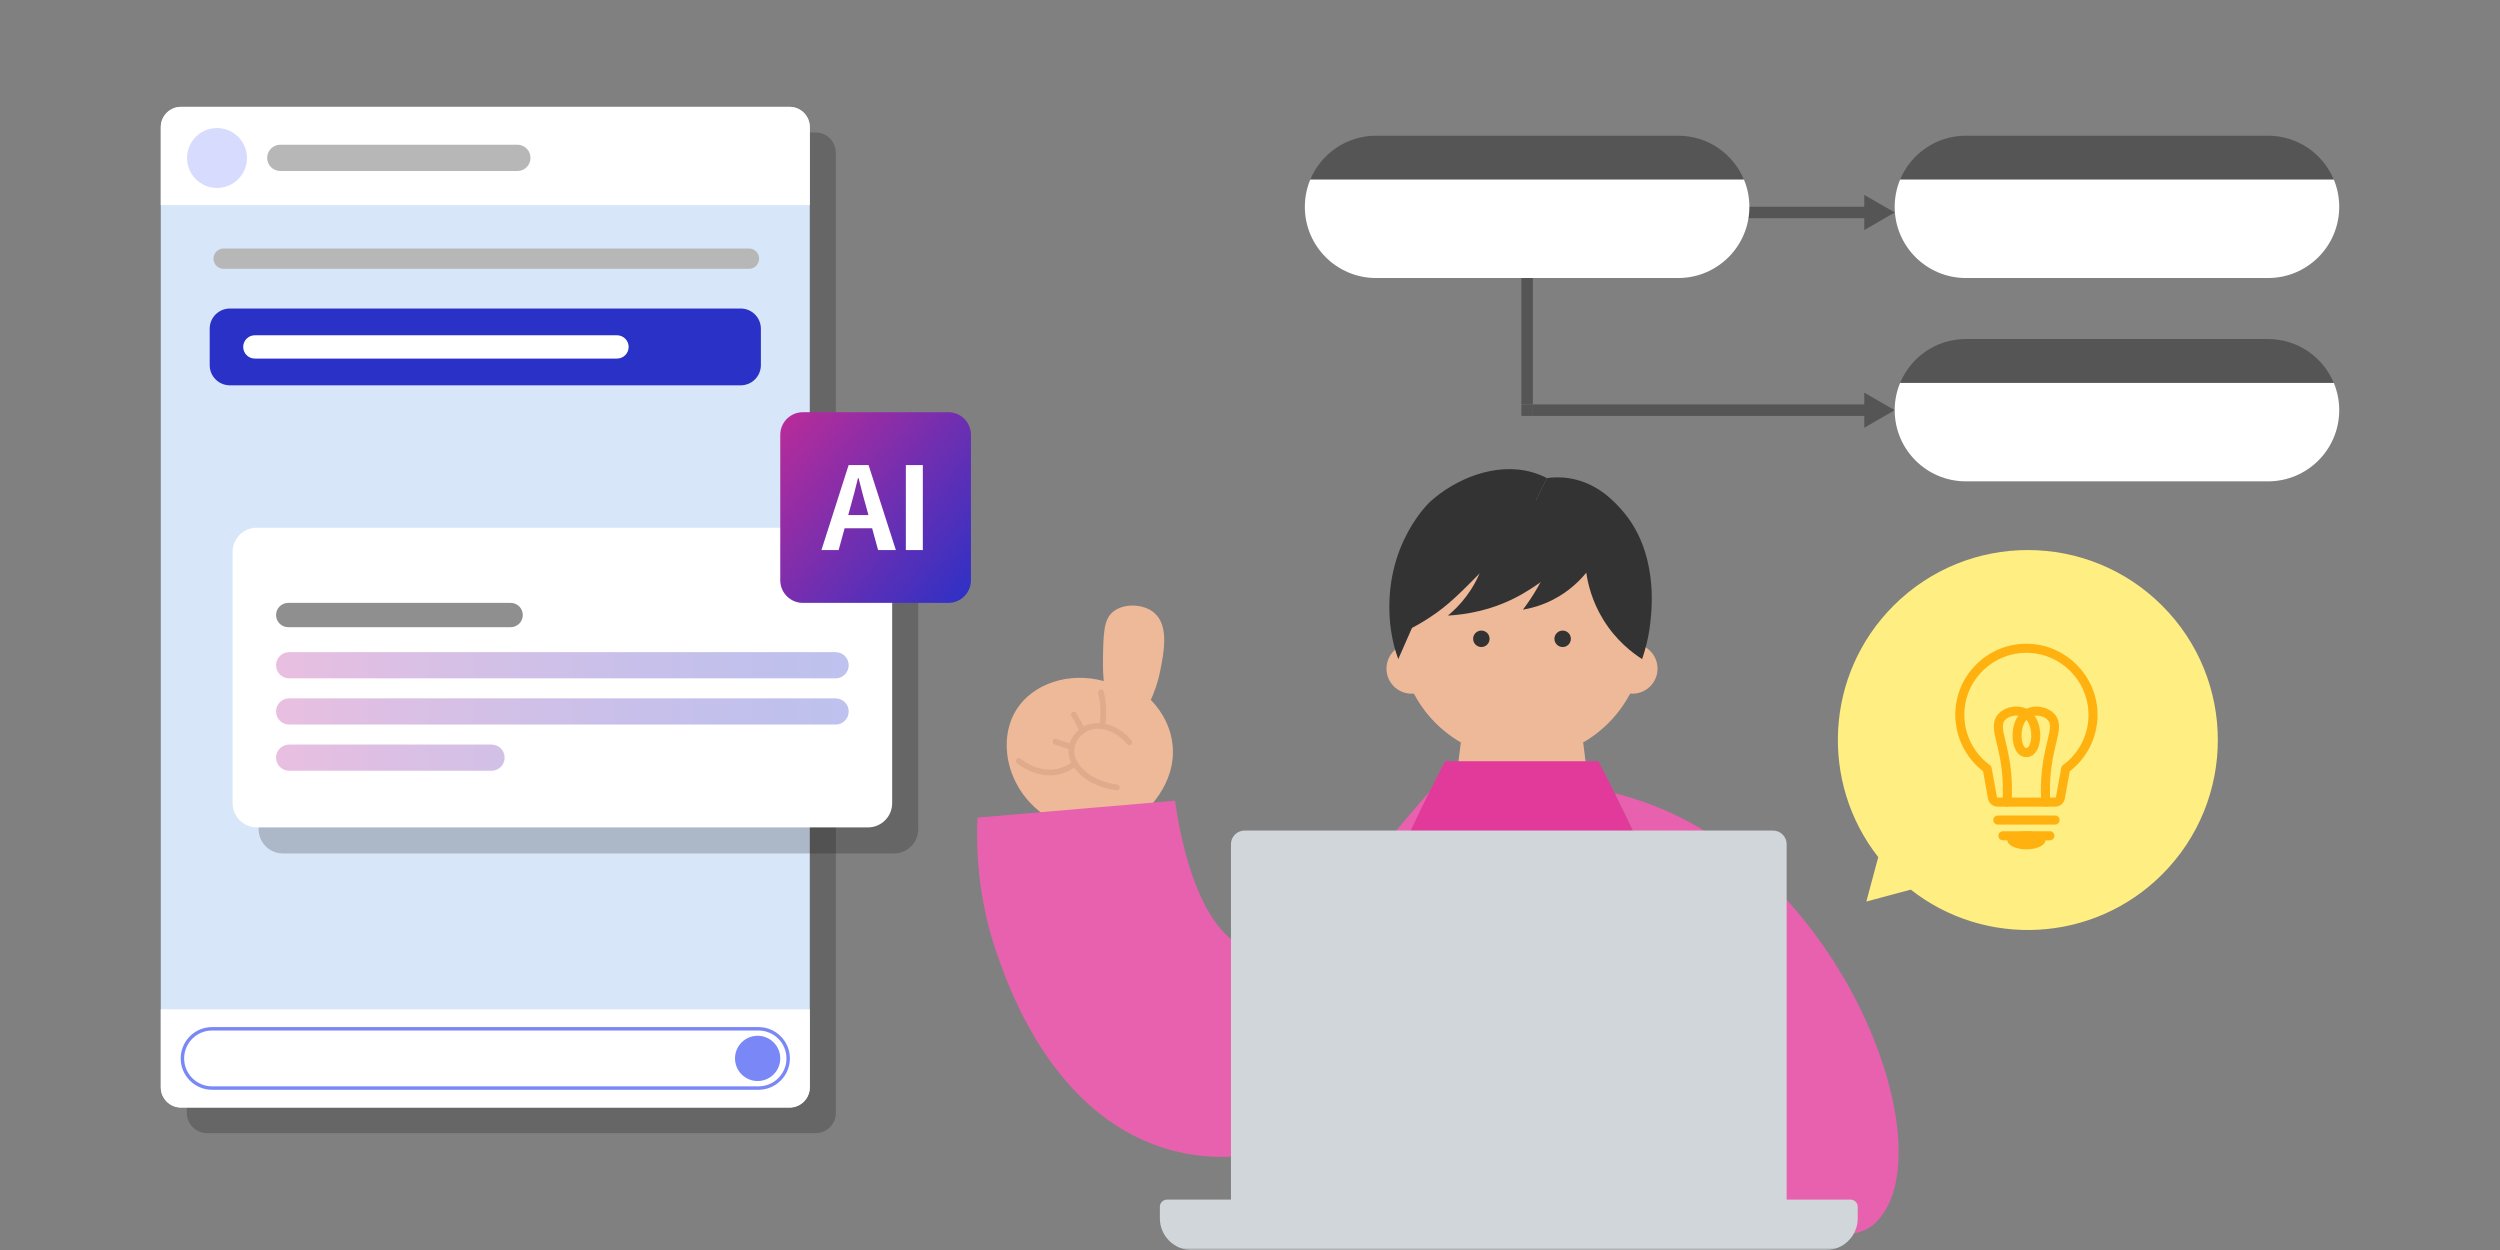 <svg width="480" height="240" viewBox="0 0 480 240" fill="none" xmlns="http://www.w3.org/2000/svg">
<rect x="0" y="0" width="480" height="240" fill="#808080" stroke="none"/>
<mask id="mask0_17305_291138" style="mask-type:luminance" maskUnits="userSpaceOnUse" x="0" y="0" width="480" height="240">
<path d="M480 0H0V240H480V0Z" fill="white"/>
</mask>
<g mask="url(#mask0_17305_291138)">
<g style="mix-blend-mode:multiply" opacity="0.2">
<path d="M156.596 25.434H39.756C37.611 25.434 35.871 27.173 35.871 29.319V213.684C35.871 215.829 37.611 217.569 39.756 217.569H156.596C158.742 217.569 160.481 215.829 160.481 213.684V29.319C160.481 27.173 158.742 25.434 156.596 25.434Z" fill="black"/>
</g>
<path d="M151.596 20.516H34.756C32.611 20.516 30.871 22.255 30.871 24.401V208.766C30.871 210.911 32.611 212.651 34.756 212.651H151.596C153.742 212.651 155.481 210.911 155.481 208.766V24.401C155.481 22.255 153.742 20.516 151.596 20.516Z" fill="#D7E6F9"/>
<path d="M34.756 20.516H151.596C153.741 20.516 155.481 22.256 155.481 24.401V39.386H30.871V24.401C30.871 22.256 32.611 20.516 34.756 20.516Z" fill="white"/>
<path d="M41.664 36.086C44.84 36.086 47.414 33.512 47.414 30.336C47.414 27.16 44.84 24.586 41.664 24.586C38.488 24.586 35.914 27.16 35.914 30.336C35.914 33.512 38.488 36.086 41.664 36.086Z" fill="#D7DBFD"/>
<path d="M30.871 193.781H155.481V208.766C155.481 210.911 153.741 212.651 151.596 212.651H34.756C32.611 212.651 30.871 210.911 30.871 208.766V193.781Z" fill="white"/>
<path d="M143.8 47.715H42.94C41.863 47.715 40.99 48.588 40.99 49.665C40.99 50.742 41.863 51.615 42.94 51.615H143.8C144.877 51.615 145.75 50.742 145.75 49.665C145.75 48.588 144.877 47.715 143.8 47.715Z" fill="#B7B7B7"/>
<path d="M145.64 197.523H40.715C37.573 197.523 35.025 200.071 35.025 203.213C35.025 206.356 37.573 208.903 40.715 208.903H145.64C148.783 208.903 151.33 206.356 151.33 203.213C151.33 200.071 148.783 197.523 145.64 197.523Z" fill="white"/>
<path d="M145.64 209.239H40.715C37.395 209.239 34.695 206.539 34.695 203.219C34.695 199.899 37.395 197.199 40.715 197.199H145.64C148.96 197.199 151.66 199.899 151.66 203.219C151.66 206.539 148.96 209.239 145.64 209.239ZM40.715 197.859C37.76 197.859 35.355 200.264 35.355 203.219C35.355 206.174 37.76 208.579 40.715 208.579H145.64C148.595 208.579 151 206.174 151 203.219C151 200.264 148.595 197.859 145.64 197.859H40.715Z" fill="#7A87F6"/>
<path d="M145.466 207.557C147.866 207.557 149.811 205.612 149.811 203.212C149.811 200.813 147.866 198.867 145.466 198.867C143.066 198.867 141.121 200.813 141.121 203.212C141.121 205.612 143.066 207.557 145.466 207.557Z" fill="#7A87F6"/>
<path d="M142.205 59.234H44.145C41.999 59.234 40.26 60.974 40.26 63.119V70.099C40.26 72.245 41.999 73.984 44.145 73.984H142.205C144.35 73.984 146.09 72.245 146.09 70.099V63.119C146.09 60.974 144.35 59.234 142.205 59.234Z" fill="#2A31C7"/>
<path d="M99.335 27.785H53.82C52.425 27.785 51.295 28.916 51.295 30.31C51.295 31.705 52.425 32.835 53.82 32.835H99.335C100.729 32.835 101.86 31.705 101.86 30.31C101.86 28.916 100.729 27.785 99.335 27.785Z" fill="#B7B7B7"/>
<path d="M118.46 64.371H48.935C47.698 64.371 46.695 65.373 46.695 66.609C46.695 67.844 47.698 68.846 48.935 68.846H118.46C119.697 68.846 120.7 67.844 120.7 66.609C120.7 65.373 119.697 64.371 118.46 64.371Z" fill="white"/>
<g opacity="0.2">
<path d="M171.646 106.32H54.306C51.738 106.32 49.656 108.402 49.656 110.97V159.21C49.656 161.778 51.738 163.86 54.306 163.86H171.646C174.214 163.86 176.296 161.778 176.296 159.21V110.97C176.296 108.402 174.214 106.32 171.646 106.32Z" fill="black"/>
</g>
<path d="M166.646 101.32H49.306C46.738 101.32 44.656 103.402 44.656 105.97V154.21C44.656 156.778 46.738 158.86 49.306 158.86H166.646C169.214 158.86 171.296 156.778 171.296 154.21V105.97C171.296 103.402 169.214 101.32 166.646 101.32Z" fill="white"/>
<path opacity="0.3" d="M160.44 130.245H55.515C54.125 130.245 53 129.12 53 127.73C53 126.34 54.125 125.215 55.515 125.215H160.435C161.825 125.215 162.95 126.34 162.95 127.73C162.95 129.12 161.825 130.245 160.435 130.245H160.44ZM162.95 136.6C162.95 135.21 161.825 134.085 160.435 134.085H55.515C54.125 134.085 53 135.21 53 136.6C53 137.99 54.125 139.115 55.515 139.115H160.435C161.825 139.115 162.95 137.99 162.95 136.6ZM96.89 145.47C96.89 144.08 95.765 142.955 94.375 142.955H55.515C54.125 142.955 53 144.08 53 145.47C53 146.86 54.125 147.985 55.515 147.985H94.375C95.765 147.985 96.89 146.86 96.89 145.47Z" fill="url(#paint0_linear_17305_291138)"/>
<path d="M98.049 115.754H55.334C54.047 115.754 53.004 116.797 53.004 118.084V118.089C53.004 119.376 54.047 120.419 55.334 120.419H98.049C99.336 120.419 100.379 119.376 100.379 118.089V118.084C100.379 116.797 99.336 115.754 98.049 115.754Z" fill="#8F8F8F"/>
<path d="M149.811 83.484V111.415C149.811 113.81 151.751 115.755 154.151 115.755H182.081C184.476 115.755 186.421 113.815 186.421 111.415V83.484C186.421 81.09 184.481 79.144 182.081 79.144H154.151C151.756 79.144 149.811 81.085 149.811 83.484Z" fill="url(#paint1_linear_17305_291138)"/>
<path d="M162.935 89.297H166.765L172.005 105.612H168.595L167.45 101.432H162.165L161.02 105.612H157.715L162.935 89.297ZM162.865 98.897H166.74L166.255 97.112C165.75 95.417 165.31 93.547 164.845 91.782H164.735C164.315 93.567 163.83 95.417 163.345 97.112L162.86 98.897H162.865Z" fill="white"/>
<path d="M173.922 89.297H177.182V105.612H173.922V89.297Z" fill="white"/>
<path d="M358.76 41.201H272.68C272.455 41.201 272.275 41.021 272.275 40.796C272.275 40.571 272.455 40.391 272.68 40.391H358.76C358.985 40.391 359.165 40.571 359.165 40.796C359.165 41.021 358.985 41.201 358.76 41.201Z" fill="#555555"/>
<path d="M358.759 41.898H272.679C272.069 41.898 271.574 41.403 271.574 40.792C271.574 40.182 272.069 39.688 272.679 39.688H358.759C359.369 39.688 359.864 40.182 359.864 40.792C359.864 41.403 359.369 41.898 358.759 41.898Z" fill="#555555"/>
<path d="M363.786 40.792L357.941 37.422V44.167L363.786 40.792Z" fill="#555555"/>
<path d="M363.786 78.758L357.941 75.383V82.128L363.786 78.758Z" fill="#555555"/>
<path d="M435.465 26.055H377.445C371.75 26.055 366.875 29.535 364.82 34.485H448.085C446.03 29.535 441.155 26.055 435.46 26.055H435.465Z" fill="#555555"/>
<path d="M365.445 34.081H447.465C445.285 29.431 440.64 26.461 435.465 26.461H377.445C372.27 26.461 367.625 29.431 365.445 34.081Z" fill="#555555"/>
<path d="M364.821 34.484C364.151 36.094 363.781 37.864 363.781 39.714C363.781 47.259 369.896 53.379 377.446 53.379H435.466C443.011 53.379 449.131 47.264 449.131 39.714C449.131 37.859 448.761 36.094 448.091 34.484H364.826H364.821Z" fill="white"/>
<path d="M435.465 65.09H377.445C371.75 65.09 366.875 68.57 364.82 73.52H448.085C446.03 68.57 441.155 65.09 435.46 65.09H435.465Z" fill="#555555"/>
<path d="M365.445 73.116H447.465C445.285 68.466 440.64 65.496 435.465 65.496H377.445C372.27 65.496 367.625 68.466 365.445 73.116Z" fill="#555555"/>
<path d="M364.821 73.523C364.151 75.133 363.781 76.903 363.781 78.753C363.781 86.298 369.896 92.418 377.446 92.418H435.466C443.011 92.418 449.131 86.303 449.131 78.753C449.131 76.898 448.761 75.133 448.091 73.523H364.826H364.821Z" fill="white"/>
<path d="M358.761 77.648H294.311V79.858H358.761C359.371 79.858 359.866 79.363 359.866 78.753C359.866 78.143 359.371 77.648 358.761 77.648Z" fill="#555555"/>
<path d="M294.312 35.714C294.312 35.104 293.817 34.609 293.207 34.609C292.597 34.609 292.102 35.104 292.102 35.714V77.649H294.312V35.714Z" fill="#555555"/>
<path d="M294.312 77.648H292.102V79.858H294.312V77.648Z" fill="#555555"/>
<path d="M322.215 26.055H264.195C258.5 26.055 253.625 29.535 251.57 34.485H334.835C332.78 29.535 327.905 26.055 322.21 26.055H322.215Z" fill="#555555"/>
<path d="M252.195 34.081H334.215C332.035 29.431 327.39 26.461 322.215 26.461H264.195C259.02 26.461 254.375 29.431 252.195 34.081Z" fill="#555555"/>
<path d="M251.571 34.484C250.901 36.094 250.531 37.864 250.531 39.714C250.531 47.259 256.646 53.379 264.196 53.379H322.216C329.761 53.379 335.881 47.264 335.881 39.714C335.881 37.859 335.511 36.094 334.841 34.484H251.576H251.571Z" fill="white"/>
<mask id="mask1_17305_291138" style="mask-type:luminance" maskUnits="userSpaceOnUse" x="180" y="56" width="225" height="184">
<path d="M404.19 56.289H180.01V239.999H404.19V56.289Z" fill="white"/>
</mask>
<g mask="url(#mask1_17305_291138)">
<path d="M219.04 156.509C219.485 156.159 226.075 150.774 225.105 142.779C224.57 138.359 222 135.449 220.95 134.384C221.535 133.119 222.26 131.269 222.73 128.949C223.46 125.329 224.515 120.119 221.595 117.649C219.495 115.869 215.655 115.789 213.65 117.509C211.89 119.014 211.85 121.644 211.77 126.689C211.745 128.354 211.825 129.749 211.915 130.759C205.225 128.934 198.4 131.269 195.255 136.094C191.08 142.504 193.59 152.999 202.4 157.619C207.945 157.249 213.49 156.879 219.04 156.514V156.509Z" fill="#EEB998"/>
<path d="M214.486 151.74C214.451 151.74 214.416 151.74 214.376 151.74C208.471 150.965 205.041 147.24 205.131 144.08C205.181 142.285 206.331 140.455 207.991 139.525C210.796 137.96 214.781 139.105 217.271 142.2C217.461 142.44 217.426 142.785 217.186 142.98C216.946 143.17 216.601 143.135 216.406 142.895C214.251 140.22 210.866 139.185 208.531 140.495C207.221 141.23 206.276 142.715 206.236 144.11C206.161 146.715 209.306 149.955 214.516 150.635C214.821 150.675 215.031 150.955 214.996 151.255C214.961 151.52 214.741 151.72 214.486 151.735V151.74Z" fill="#E0AA8C"/>
<path d="M211.7 139.699C211.66 139.699 211.62 139.699 211.58 139.694C211.28 139.649 211.07 139.364 211.115 139.064C211.215 138.404 211.275 137.734 211.29 137.074C211.32 135.729 211.17 134.379 210.845 133.054C210.77 132.759 210.955 132.459 211.25 132.384C211.55 132.309 211.85 132.494 211.92 132.789C212.27 134.204 212.43 135.654 212.395 137.099C212.38 137.809 212.315 138.529 212.205 139.234C212.165 139.494 211.95 139.684 211.695 139.704L211.7 139.699Z" fill="#E0AA8C"/>
<path d="M202.084 148.859C198.734 149.084 196.074 147.184 195.269 146.529C195.029 146.339 194.994 145.989 195.184 145.749C195.379 145.509 195.724 145.474 195.964 145.669C196.779 146.329 199.704 148.414 203.194 147.574C204.214 147.329 205.169 146.854 206.039 146.174C206.279 145.984 206.629 146.024 206.819 146.264C207.009 146.504 206.969 146.854 206.729 147.044C205.734 147.829 204.634 148.369 203.459 148.654C202.994 148.764 202.534 148.834 202.089 148.864L202.084 148.859Z" fill="#E0AA8C"/>
<path d="M207.914 140.811C207.704 140.826 207.499 140.721 207.394 140.526L205.699 137.466C205.549 137.196 205.649 136.861 205.914 136.711C206.179 136.561 206.519 136.661 206.669 136.926L208.364 139.986C208.514 140.256 208.414 140.591 208.149 140.741C208.074 140.781 207.999 140.806 207.919 140.811H207.914Z" fill="#E0AA8C"/>
<path d="M205.75 143.999C205.68 143.999 205.605 143.999 205.535 143.969L202.475 142.924C202.185 142.824 202.03 142.509 202.13 142.219C202.23 141.929 202.545 141.774 202.835 141.874L205.895 142.919C206.185 143.019 206.34 143.334 206.24 143.624C206.165 143.844 205.97 143.984 205.75 143.999Z" fill="#E0AA8C"/>
<path d="M277.05 156.298C276.13 154.413 275.17 152.958 274.49 152.008C273.95 152.608 272.895 153.793 271.6 155.298C256.91 172.308 252.915 181.858 243.975 182.628C243.125 182.703 242.14 182.778 240.85 182.513C229.34 180.143 226.065 157.163 225.61 153.733C212.965 154.813 200.32 155.893 187.675 156.978C187.41 162.888 187.68 172.543 191.515 183.443C194.02 190.558 202.83 215.233 225.51 221.003C241.7 225.123 255.695 216.608 257.86 215.243C278.32 202.368 285.535 173.658 277.05 156.298Z" fill="#E861AE"/>
<path d="M292.226 145.701C305.182 145.701 315.686 135.198 315.686 122.241C315.686 109.285 305.182 98.781 292.226 98.781C279.269 98.781 268.766 109.285 268.766 122.241C268.766 135.198 279.269 145.701 292.226 145.701Z" fill="#EEB998"/>
<path d="M306.995 166.81H277.455L280.48 142.555H303.97L306.995 166.81Z" fill="#EEB998"/>
<path d="M271.015 133.186C273.672 133.186 275.825 131.033 275.825 128.376C275.825 125.72 273.672 123.566 271.015 123.566C268.359 123.566 266.205 125.72 266.205 128.376C266.205 131.033 268.359 133.186 271.015 133.186Z" fill="#EEB998"/>
<path d="M313.435 133.186C316.091 133.186 318.245 131.033 318.245 128.376C318.245 125.72 316.091 123.566 313.435 123.566C310.779 123.566 308.625 125.72 308.625 128.376C308.625 131.033 310.779 133.186 313.435 133.186Z" fill="#EEB998"/>
<path d="M311.379 97.921C310.109 96.486 306.829 92.766 301.479 91.856C299.654 91.546 298.084 91.646 297.009 91.791C295.299 95.291 293.589 98.791 291.879 102.291C293.744 104.271 295.604 106.256 297.469 108.236C296.904 109.596 296.189 111.101 295.284 112.686C294.324 114.366 293.334 115.821 292.399 117.056C293.894 116.806 295.909 116.291 298.094 115.181C301.334 113.541 303.419 111.361 304.569 109.951C304.859 111.976 305.619 115.391 307.844 119.001C310.354 123.071 313.509 125.411 315.289 126.546C315.839 124.931 316.534 122.516 316.864 119.516C317.179 116.701 318.384 105.841 311.379 97.916V97.921Z" fill="#333333"/>
<path d="M274.595 96.325C279.29 92.055 287.01 88.685 294.07 90.64C295.32 90.985 296.315 91.435 297.01 91.79C295.3 95.29 293.59 98.79 291.88 102.29C288.775 105.37 286.375 107.785 284.935 109.24C280.325 113.895 278.14 116.19 274.365 118.645C273.015 119.52 271.86 120.165 271.1 120.565C270.22 122.56 269.345 124.555 268.465 126.55C268.155 125.71 267.825 124.69 267.545 123.51C267.545 123.51 267.075 121.565 266.89 119.525C265.535 104.565 274.595 96.325 274.595 96.325Z" fill="#333333"/>
<path d="M284.42 124.23C285.292 124.23 286 123.523 286 122.65C286 121.778 285.292 121.07 284.42 121.07C283.547 121.07 282.84 121.778 282.84 122.65C282.84 123.523 283.547 124.23 284.42 124.23Z" fill="#333333"/>
<path d="M300.029 124.23C300.902 124.23 301.609 123.523 301.609 122.65C301.609 121.778 300.902 121.07 300.029 121.07C299.157 121.07 298.449 121.778 298.449 122.65C298.449 123.523 299.157 124.23 300.029 124.23Z" fill="#333333"/>
<path d="M303.406 101.078C304.826 105.798 296.001 111.913 292.241 114.068C286.681 117.253 281.286 118.008 277.996 118.193C279.036 117.333 280.316 116.118 281.546 114.473C282.746 112.873 283.541 111.343 284.066 110.123C282.231 107.118 280.646 104.513 280.646 104.508C280.781 104.683 281.031 104.948 281.396 105.043C283.511 105.583 285.226 99.318 289.341 97.098C294.051 94.558 302.226 97.138 303.406 101.073V101.078Z" fill="#333333"/>
<path d="M331.61 207.501C324.44 182.751 315.315 162.176 306.885 146.156H277.47C269.045 162.181 259.92 182.751 252.745 207.501C245.71 231.776 242.42 253.641 240.93 271.446H343.42C341.93 253.641 338.64 231.776 331.605 207.501H331.61Z" fill="#E23A9A"/>
<path d="M290.425 217.502C287.22 216.137 276.965 212.242 266.38 216.277C260.44 218.542 257.29 222.197 256.465 223.207C255.23 224.712 250.455 230.537 252.66 234.212C253.865 236.222 256.81 237.007 259.18 236.657C262.615 236.152 264.275 233.342 264.48 232.987C267.635 233.972 272.05 234.992 277.385 235.162C282.735 235.332 287.21 234.587 290.425 233.802V217.502Z" fill="#EEB998"/>
<path d="M258.51 222.943C258.32 222.943 258.135 222.853 258.02 222.683C257.84 222.413 257.915 222.048 258.185 221.873C259.085 221.278 260.045 220.778 261.045 220.393C262.6 219.793 264.24 219.463 265.925 219.408C266.26 219.383 266.52 219.653 266.53 219.973C266.54 220.293 266.285 220.568 265.965 220.578C264.415 220.628 262.9 220.933 261.465 221.488C260.545 221.843 259.66 222.303 258.83 222.848C258.73 222.913 258.62 222.948 258.505 222.948L258.51 222.943Z" fill="#DEA88A"/>
<path d="M310.041 152.306C312.841 153.006 317.981 154.491 323.796 157.551C356.201 174.606 372.836 221.306 360.416 234.466C358.186 236.826 355.276 237.846 337.006 238.311C316.866 238.826 300.226 238.106 288.551 237.316C288.781 229.956 289.006 222.601 289.236 215.241C303.476 213.051 317.716 210.866 331.956 208.676C328.776 197.546 324.691 185.486 319.416 172.806C316.386 165.516 313.231 158.681 310.046 152.301L310.041 152.306Z" fill="#E861AE"/>
</g>
<path d="M355.31 230.329H343.035V162.079C343.035 160.639 341.865 159.469 340.425 159.469H238.955C237.515 159.469 236.345 160.639 236.345 162.079V230.329H224.07C223.31 230.329 222.695 230.944 222.695 231.704V233.919C222.695 237.279 225.42 240.004 228.78 240.004H350.6C353.96 240.004 356.685 237.279 356.685 233.919V231.704C356.685 230.944 356.07 230.329 355.31 230.329Z" fill="#D0D6DA"/>
<path d="M363.554 116.293C377.799 102.048 400.894 102.048 415.139 116.293C429.384 130.538 429.384 153.633 415.139 167.878C401.949 181.068 381.174 182.043 366.864 170.808L358.339 173.093L360.624 164.568C349.389 150.253 350.364 129.478 363.554 116.293Z" fill="#FFEE82"/>
<path d="M381.699 153.344L380.749 148.084C377.404 145.504 375.414 141.484 375.414 137.259C375.414 133.489 376.914 129.979 379.644 127.374C382.369 124.774 385.954 123.434 389.729 123.614C396.774 123.944 402.484 129.729 402.724 136.779C402.874 141.194 400.889 145.394 397.399 148.079L396.449 153.339C396.289 154.229 395.519 154.874 394.614 154.874H383.534C382.629 154.874 381.859 154.229 381.699 153.339V153.344ZM380.844 128.634C378.464 130.904 377.154 133.969 377.154 137.259C377.154 141.049 378.984 144.654 382.054 146.894C382.234 147.024 382.359 147.224 382.399 147.439L383.409 153.034C383.419 153.094 383.474 153.139 383.534 153.139H394.614C394.674 153.139 394.729 153.094 394.739 153.034L395.749 147.439C395.789 147.219 395.909 147.024 396.094 146.894C399.294 144.559 401.124 140.799 400.989 136.844C400.779 130.689 395.799 125.639 389.649 125.354C389.454 125.344 389.264 125.339 389.069 125.339C385.984 125.339 383.084 126.499 380.844 128.634Z" fill="#FFB20F"/>
<path d="M383.575 158.32H394.575C395.056 158.32 395.445 157.931 395.445 157.45C395.445 156.97 395.056 156.58 394.575 156.58H383.575C383.095 156.58 382.705 156.97 382.705 157.45C382.705 157.931 383.095 158.32 383.575 158.32Z" fill="#FFB20F"/>
<path d="M384.56 161.34H393.585C394.066 161.34 394.455 160.95 394.455 160.47C394.455 159.989 394.066 159.6 393.585 159.6H384.56C384.08 159.6 383.69 159.989 383.69 160.47C383.69 160.95 384.08 161.34 384.56 161.34Z" fill="#FFB20F"/>
<path d="M389.076 163.078C391.092 163.078 392.726 162.299 392.726 161.338C392.726 160.377 391.092 159.598 389.076 159.598C387.06 159.598 385.426 160.377 385.426 161.338C385.426 162.299 387.06 163.078 389.076 163.078Z" fill="#FFB20F"/>
<path d="M392.79 154.879C392.79 154.879 392.825 154.879 392.845 154.879C393.325 154.849 393.69 154.439 393.66 153.959C393.49 151.204 393.635 148.474 394.1 145.849C394.31 144.664 394.555 143.644 394.77 142.744C395.33 140.414 395.74 138.729 394.63 137.289C393.46 135.764 390.905 135.214 389.055 136.089C387.52 136.814 386.535 138.579 386.42 140.814C386.345 142.294 386.7 144.294 387.95 145.049C388.32 145.274 388.75 145.374 389.235 145.359C389.715 145.339 390.09 144.939 390.07 144.459C390.05 143.979 389.65 143.609 389.17 143.624C389.03 143.629 388.925 143.609 388.85 143.564C388.525 143.369 388.08 142.384 388.155 140.904C388.22 139.679 388.68 138.189 389.795 137.659C390.92 137.129 392.565 137.454 393.25 138.349C393.825 139.099 393.6 140.174 393.08 142.339C392.855 143.264 392.605 144.314 392.385 145.554C391.9 148.319 391.74 151.184 391.92 154.074C391.95 154.534 392.33 154.889 392.785 154.889L392.79 154.879Z" fill="#FFB20F"/>
<path d="M385.359 154.877C385.814 154.877 386.199 154.522 386.224 154.062C386.404 151.172 386.249 148.302 385.759 145.542C385.539 144.302 385.289 143.257 385.064 142.327C384.544 140.162 384.319 139.087 384.894 138.337C385.579 137.447 387.224 137.117 388.349 137.647C389.464 138.172 389.924 139.667 389.989 140.892C390.064 142.372 389.619 143.357 389.294 143.552C389.219 143.597 389.114 143.617 388.974 143.612C388.494 143.597 388.089 143.967 388.074 144.447C388.054 144.927 388.429 145.332 388.909 145.347C389.394 145.367 389.824 145.262 390.194 145.037C391.444 144.282 391.799 142.282 391.724 140.802C391.609 138.567 390.624 136.802 389.089 136.077C387.239 135.202 384.684 135.752 383.514 137.277C382.404 138.722 382.809 140.402 383.374 142.732C383.589 143.632 383.839 144.652 384.044 145.837C384.509 148.467 384.654 151.197 384.484 153.947C384.454 154.427 384.819 154.837 385.299 154.867C385.319 154.867 385.334 154.867 385.354 154.867L385.359 154.877Z" fill="#FFB20F"/>
</g>
<defs>
<linearGradient id="paint0_linear_17305_291138" x1="53.005" y1="136.6" x2="162.95" y2="136.6" gradientUnits="userSpaceOnUse">
<stop stop-color="#B62C9A"/>
<stop offset="0.22" stop-color="#882DA8"/>
<stop offset="0.46" stop-color="#602FB5"/>
<stop offset="0.68" stop-color="#4230BF"/>
<stop offset="0.87" stop-color="#3030C4"/>
<stop offset="1" stop-color="#2A31C7"/>
</linearGradient>
<linearGradient id="paint1_linear_17305_291138" x1="149.721" y1="82.014" x2="188.386" y2="114.46" gradientUnits="userSpaceOnUse">
<stop stop-color="#B62C9A"/>
<stop offset="1" stop-color="#2A31C7"/>
</linearGradient>
</defs>
</svg>
